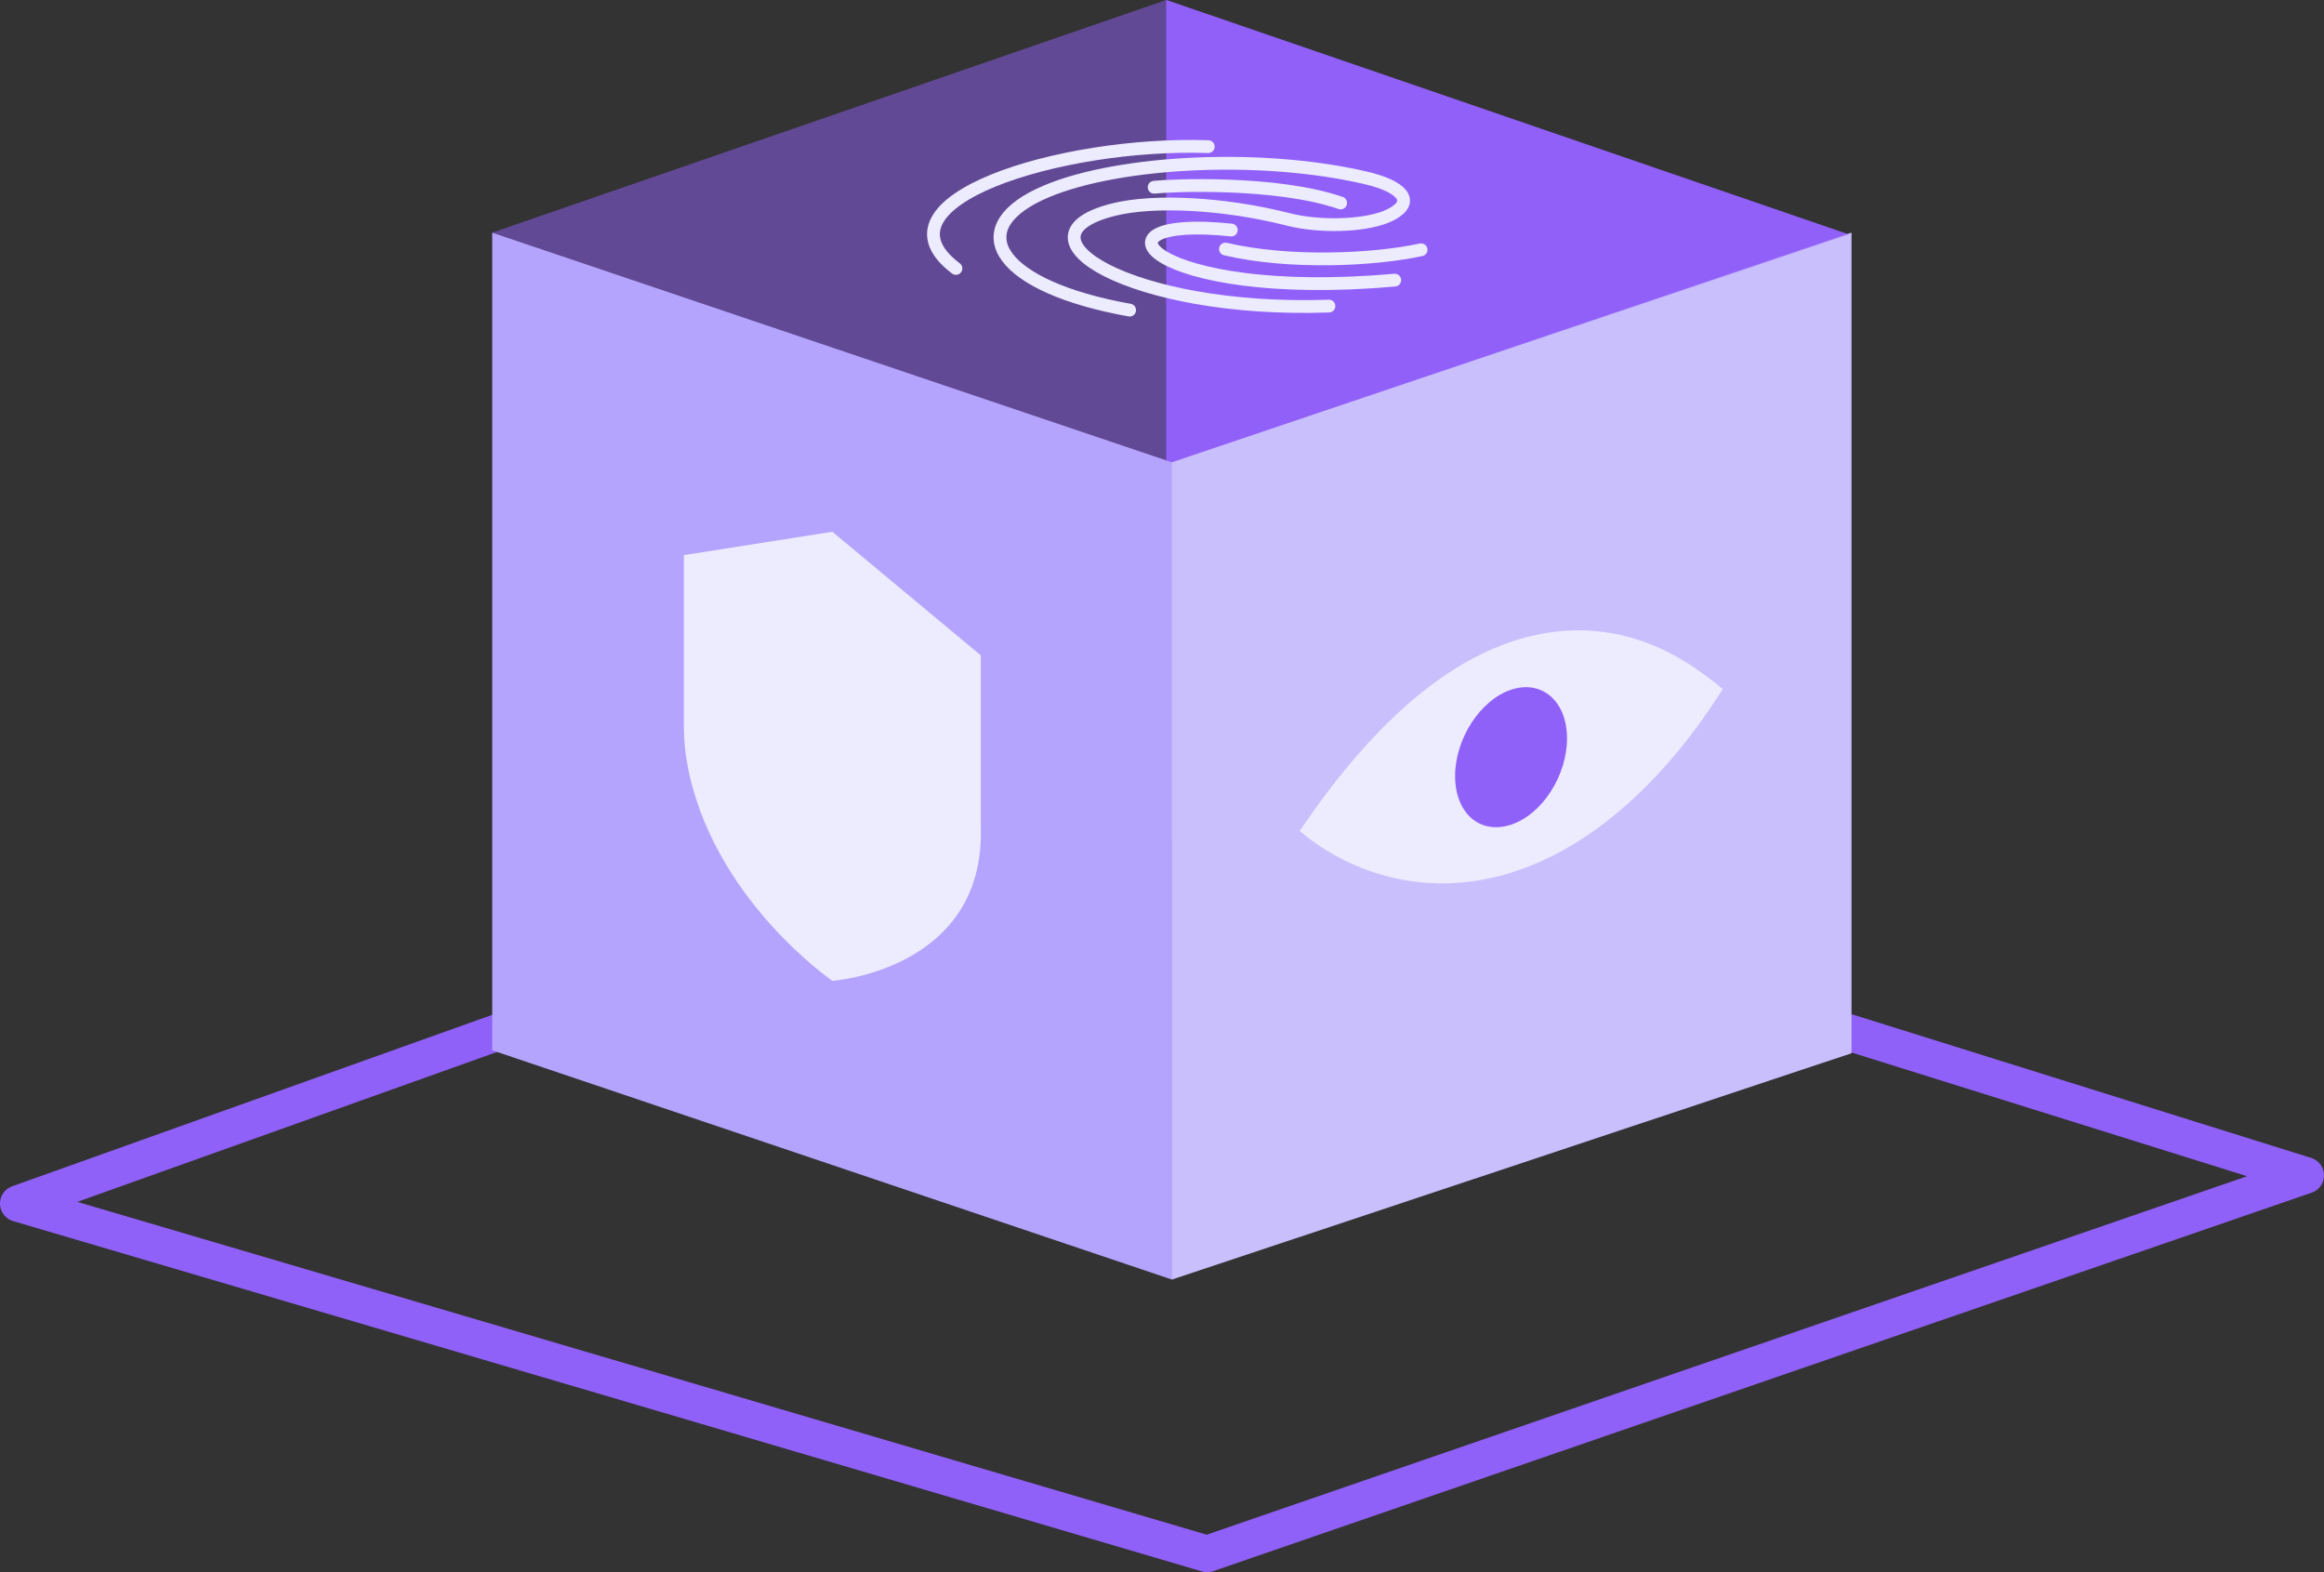 <?xml version="1.0" encoding="UTF-8"?>
<svg id="Layer_2" xmlns="http://www.w3.org/2000/svg" viewBox="0 0 63.55 42.99">
  <rect x="0" y="0" width="63.55" height="42.99" fill="#333333" stroke="none"/>
  <defs>
    <style>
      .cls-1 {
        fill: #edebfe;
      }

      .cls-2 {
        stroke: #edebfe;
        stroke-width: .35px;
      }

      .cls-2, .cls-3 {
        fill: none;
        stroke-linecap: round;
        stroke-linejoin: round;
      }

      .cls-4 {
        opacity: .5;
      }

      .cls-4, .cls-5 {
        fill: #9061f9;
      }

      .cls-6 {
        fill: #b4a4fd;
      }

      .cls-3 {
        stroke: #9061f9;
      }

      .cls-7 {
        fill: #cabffd;
      }
    </style>
  </defs>
  <g id="Layer_1-2" data-name="Layer_1">
    <g>
      <polygon class="cls-3" points="63.05 32.14 33.01 42.49 .5 32.91 30.85 22.07 63.05 32.14"/>
      <g>
        <polygon class="cls-5" points="50.55 6.41 50.55 28.41 31.89 22.36 31.89 0 50.55 6.41"/>
        <polygon class="cls-6" points="32.05 12.64 32.05 34.99 13.46 28.72 13.46 6.36 32.05 12.64"/>
        <polygon class="cls-7" points="50.63 6.36 50.63 28.8 32.04 34.99 32.04 12.64 50.63 6.36"/>
        <path class="cls-1" d="M26.82,17.92v4.68c.13,3.93-4.06,4.22-4.06,4.22,0,0-3.31-2.27-3.97-5.95-.06-.34-.09-.68-.09-1.01v-4.68s4.06-.64,4.06-.64l4.06,3.38Z"/>
        <g>
          <path class="cls-1" d="M35.54,22.72c.69-1,2.61-3.81,5.24-4.96,3.43-1.49,5.73.62,6.33,1.08-.51.8-2.65,4.17-6.02,5.09-2.9.79-4.97-.7-5.55-1.21Z"/>
          <path class="cls-5" d="M39.79,21.22c0,1.02.68,1.61,1.53,1.33s1.53-1.34,1.53-2.36c0-1.02-.69-1.61-1.53-1.33-.84.28-1.53,1.34-1.53,2.36Z"/>
        </g>
        <polygon class="cls-4" points="13.46 6.36 32.04 12.64 50.55 6.41 31.89 0 13.46 6.36"/>
        <g id="Layer_2-2">
          <g>
            <path class="cls-2" d="M30.89,8.48c-3.57-.64-4.54-2.18-2.47-3.16,1.89-.9,5.93-1.15,8.91-.46,1.01.23,1.38.65.72,1-.05.02-.1.05-.15.07-.66.26-1.85.28-2.67.07-1.77-.45-3.68-.54-4.77-.27-2.95.73.47,2.83,5.88,2.64"/>
            <path class="cls-2" d="M38.14,7.66c-6.73.6-8.61-1.81-4.47-1.37"/>
            <path class="cls-2" d="M36.66,5.55c-1.77-.61-4.68-.48-5.1-.43"/>
            <path class="cls-2" d="M33.51,6.81c1.74.41,4.06.3,5.35.02"/>
            <path class="cls-2" d="M33.04,4.01c-4.04-.14-9.33,1.5-6.9,3.33"/>
          </g>
        </g>
      </g>
    </g>
  </g>
</svg>